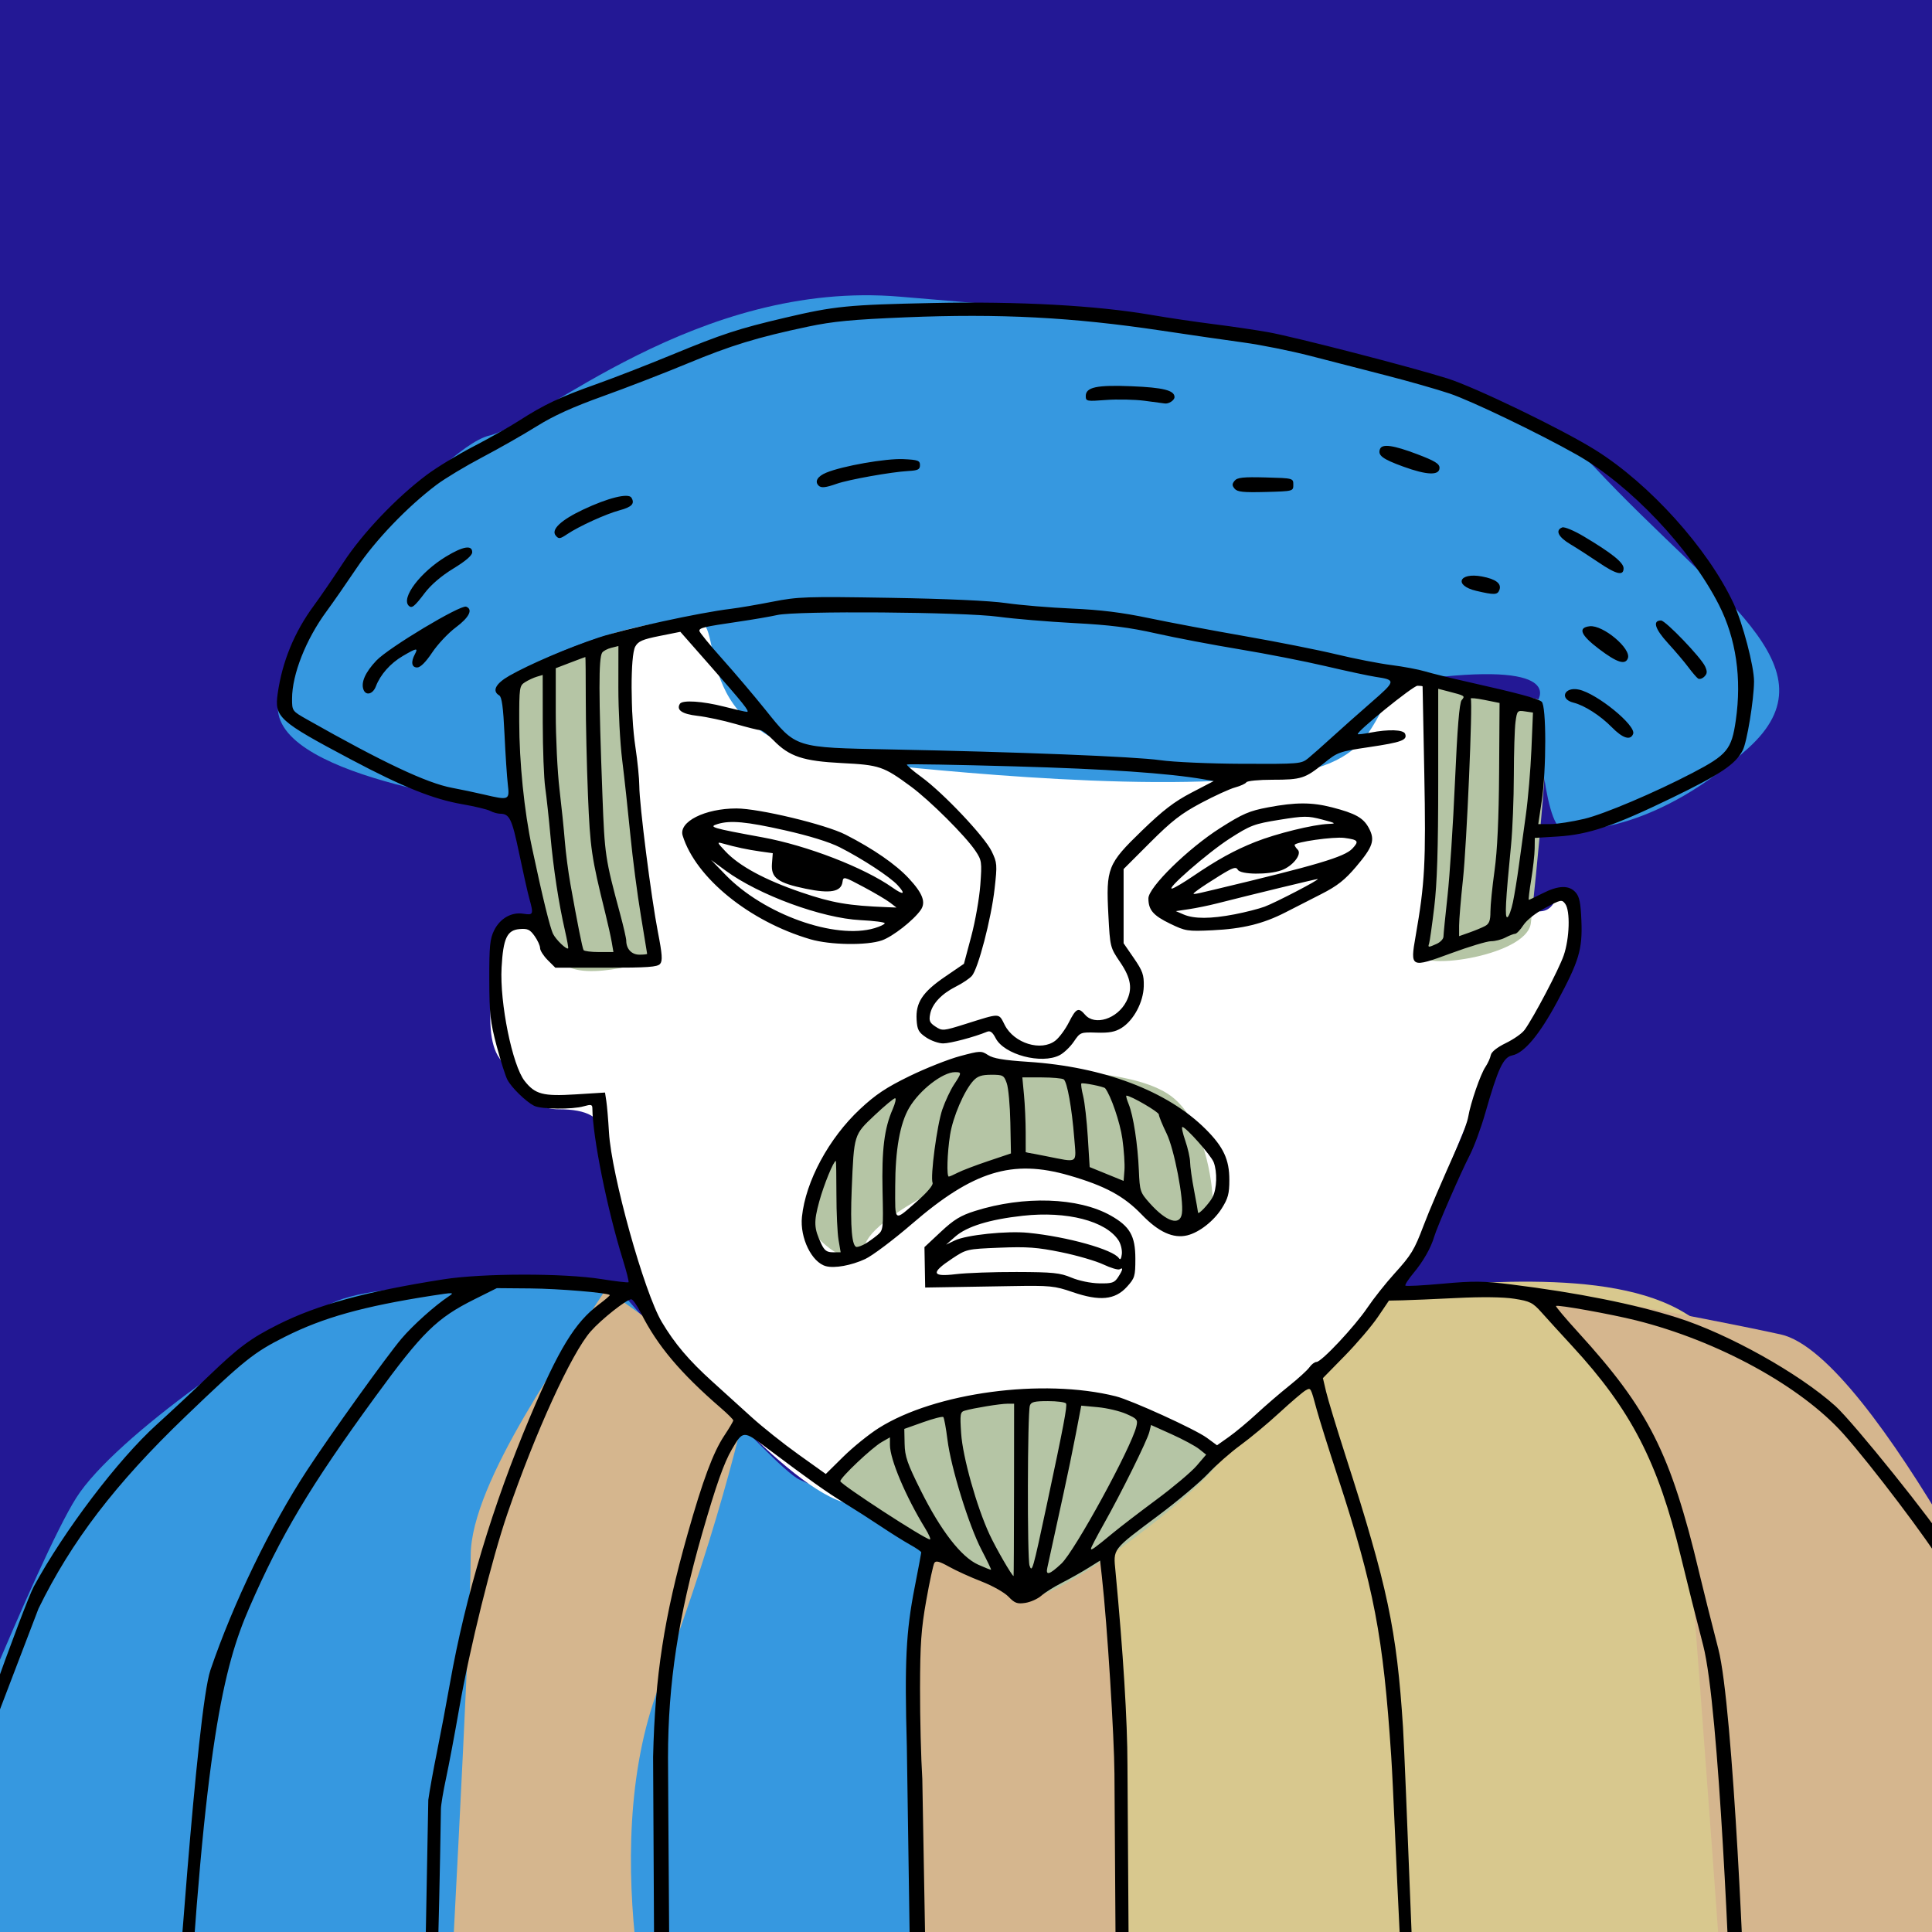 <?xml version="1.0" encoding="UTF-8" standalone="no"?>
<svg
   xmlns:dc="http://purl.org/dc/elements/1.1/"
   xmlns:cc="http://creativecommons.org/ns#"
   xmlns:rdf="http://www.w3.org/1999/02/22-rdf-syntax-ns#"
   xmlns:svg="http://www.w3.org/2000/svg"
   xmlns="http://www.w3.org/2000/svg"
   viewBox="0 0 740 740"
   height="740"
   width="740"
   id="svg2"
   version="1.1">
  <defs
     id="defs6" />
  <rect
     y="-36.059"
     x="-18.814"
     height="841.907"
     width="801.144"
     id="rect4557"
     style="fill:#231895;fill-opacity:1;stroke:none;stroke-width:37.795;stroke-linecap:square;stroke-miterlimit:4;stroke-dasharray:none;stroke-opacity:1" />
  <rect
     y="44.908"
     x="876.625"
     height="77.602"
     width="89.797"
     id="rect4500"
     style="fill:#bdb0d3;fill-opacity:1;stroke:none;stroke-width:37.795;stroke-linecap:square;stroke-miterlimit:4;stroke-dasharray:none;stroke-opacity:1" />
  <rect
     y="141.198"
     x="876.625"
     height="77.602"
     width="89.797"
     id="rect4500-9"
     style="fill:#afbcd0;fill-opacity:1;stroke:none;stroke-width:37.795;stroke-linecap:square;stroke-miterlimit:4;stroke-dasharray:none;stroke-opacity:1" />
  <rect
     y="237.488"
     x="876.625"
     height="77.602"
     width="89.797"
     id="rect4500-3"
     style="fill:#b5c5a5;fill-opacity:1;stroke:none;stroke-width:37.795;stroke-linecap:square;stroke-miterlimit:4;stroke-dasharray:none;stroke-opacity:1" />
  <rect
     y="333.777"
     x="876.625"
     height="77.602"
     width="89.797"
     id="rect4500-94"
     style="fill:#d8c88e;fill-opacity:1;stroke:none;stroke-width:37.795;stroke-linecap:square;stroke-miterlimit:4;stroke-dasharray:none;stroke-opacity:1" />
  <rect
     y="430.067"
     x="876.625"
     height="77.602"
     width="89.797"
     id="rect4500-8"
     style="fill:#d5b68e;fill-opacity:1;stroke:none;stroke-width:37.795;stroke-linecap:square;stroke-miterlimit:4;stroke-dasharray:none;stroke-opacity:1" />
  <rect
     y="526.357"
     x="876.625"
     height="77.602"
     width="89.797"
     id="rect4500-33"
     style="fill:#daa8a6;fill-opacity:1;stroke:none;stroke-width:37.795;stroke-linecap:square;stroke-miterlimit:4;stroke-dasharray:none;stroke-opacity:1" />
  <rect
     y="622.647"
     x="876.625"
     height="77.602"
     width="89.797"
     id="rect4500-33-4"
     style="fill:#3698e0;fill-opacity:1;stroke:none;stroke-width:37.795;stroke-linecap:square;stroke-miterlimit:4;stroke-dasharray:none;stroke-opacity:1" />
  <rect
     y="718.937"
     x="876.625"
     height="77.602"
     width="89.797"
     id="rect4500-33-4-9"
     style="fill:#231895;fill-opacity:1;stroke:none;stroke-width:37.795;stroke-linecap:square;stroke-miterlimit:4;stroke-dasharray:none;stroke-opacity:1" />
  <rect
     y="-36.059"
     x="-18.814"
     height="841.907"
     width="418.602"
     id="rect4557-3"
     style="fill:#000000;fill-opacity:0;stroke:none;stroke-width:27.32;stroke-linecap:square;stroke-miterlimit:4;stroke-dasharray:none;stroke-opacity:1" />
  <path
     id="path4526"
     d="m -15.678,683.559 c 1.568,-12.542 51.737,-130.127 75.254,-136.398 23.517,-6.271 23.517,-45.466 75.254,-48.602 51.737,-3.136 111.314,-7.839 111.314,-7.839 0,0 249.28,4.703 280.636,3.136 31.356,-1.568 89.364,-9.407 119.153,9.407 29.788,18.814 58.008,28.22 68.983,48.602 10.975,20.381 67.415,103.475 67.415,103.475 L 765.085,785.466 4.703,790.169 Z"
     style="opacity:1;fill:#d8c88e;fill-opacity:1;stroke:none;stroke-width:6;stroke-linecap:butt;stroke-linejoin:miter;stroke-miterlimit:4;stroke-dasharray:none;stroke-dashoffset:0;stroke-opacity:1;paint-order:fill markers stroke" />
  <rect
     style="fill:#231895;fill-opacity:1;stroke:none;stroke-width:27.32;stroke-linecap:square;stroke-miterlimit:4;stroke-dasharray:none;stroke-opacity:1"
     id="rect4557-3-2"
     width="418.602"
     height="841.907"
     x="-18.814"
     y="-36.059" />
  <path
     id="path4504"
     d="m 357.671,799.442 -3.136,-212.436 c 0,0 -37.63,-15.359 -48.211,-20.222 -10.581,-4.863 -70.158,-73.846 -70.158,-73.846 0,0 -83.093,-4.703 -107.394,5.487 -24.301,10.191 -84.661,51.737 -99.555,75.254 -14.894,23.517 -55.401,125.677 -55.401,125.677 l 1.313,97.734 z"
     style="opacity:1;fill:#3698e0;fill-opacity:1;stroke:none;stroke-width:1;stroke-linecap:butt;stroke-linejoin:miter;stroke-miterlimit:4;stroke-dasharray:none;stroke-dashoffset:0;stroke-opacity:1;paint-order:fill markers stroke" />
  <path
     id="path4528"
     d="m 232.034,493.856 c -14.11,21.949 -51.737,73.686 -51.737,101.907 0,28.22 -9.407,199.11 -9.407,199.11 l 83.093,4.703 c 0,0 -26.653,-87.797 -1.568,-153.644 C 277.5,580.085 286.907,533.051 286.907,533.051 Z"
     style="opacity:1;fill:#d5b68e;fill-opacity:1;stroke:none;stroke-width:6;stroke-linecap:butt;stroke-linejoin:miter;stroke-miterlimit:4;stroke-dasharray:none;stroke-dashoffset:0;stroke-opacity:1;paint-order:fill markers stroke" />
  <path
     id="path4514"
     d="m 232.034,323.75 c 0,0 -22.733,31.356 -28.22,30.572 -5.487,-0.784 -12.542,3.92 -12.542,7.055 0,3.136 -7.839,32.924 0,43.898 7.839,10.975 11.758,19.597 22.733,19.597 10.975,0 16.462,3.136 16.462,9.407 0,6.271 12.542,58.792 20.381,72.119 7.839,13.326 54.873,68.199 76.038,69.767 21.165,1.568 112.635,-11.357 135.099,-19.005 22.464,-7.648 61.15,-47.649 70.027,-59.004 8.878,-11.355 34.374,-84.123 41.429,-91.962 7.055,-7.839 22.321,-22.868 26.241,-35.41 3.92,-12.542 9.472,-21.197 -0.658,-29.099 -4.327,-3.375 -0.539,14.739 -19.538,3.89 -18.999,-10.85 -28.618,-81.757 -28.618,-81.757 l -95.424,-27.08 -222.627,0.784 z"
     style="opacity:1;fill:#ffffff;fill-opacity:1;stroke:none;stroke-width:6;stroke-linecap:butt;stroke-linejoin:miter;stroke-miterlimit:4;stroke-dasharray:none;stroke-dashoffset:0;stroke-opacity:1;paint-order:fill markers stroke" />
  <path
     id="path4516"
     d="m 311.208,471.907 c 0.784,-12.542 2.352,-29.788 16.462,-40.763 14.11,-10.975 22.733,-24.301 47.818,-22.733 25.085,1.568 61.144,0.784 74.47,12.542 13.326,11.758 14.514,37.505 14.514,37.505 l -8.242,13.449 c 0,0 -57.702,-31.086 -63.357,-30.599 -5.655,0.486 -56.069,21.497 -61.42,35.063 -5.35,13.566 -20.244,-4.464 -20.244,-4.464 z"
     style="opacity:1;fill:#b5c5a5;fill-opacity:1;stroke:none;stroke-width:6;stroke-linecap:butt;stroke-linejoin:miter;stroke-miterlimit:4;stroke-dasharray:none;stroke-dashoffset:0;stroke-opacity:1;paint-order:fill markers stroke" />
  <path
     id="path4530"
     d="m 355.89,589.492 c 0,0 -10.975,81.525 -6.271,100.339 4.703,18.814 1.568,106.61 1.568,106.61 l 81.525,6.271 -7.839,-211.653 z"
     style="opacity:1;fill:#d5b68e;fill-opacity:1;stroke:none;stroke-width:6;stroke-linecap:butt;stroke-linejoin:miter;stroke-miterlimit:4;stroke-dasharray:none;stroke-dashoffset:0;stroke-opacity:1;paint-order:fill markers stroke" />
  <path
     id="path4518"
     d="m 319.277,565.396 c 6.652,7.206 59.864,43.79 73.168,46.561 13.303,2.772 77.602,-48.778 74.83,-53.767 -2.772,-4.989 -32.704,-19.4 -45.453,-21.618 -12.749,-2.217 -39.355,-6.652 -63.744,2.772 -24.389,9.423 -38.801,26.052 -38.801,26.052 z"
     style="opacity:1;fill:#b5c5a5;fill-opacity:1;stroke:none;stroke-width:6;stroke-linecap:butt;stroke-linejoin:miter;stroke-miterlimit:4;stroke-dasharray:none;stroke-dashoffset:0;stroke-opacity:1;paint-order:fill markers stroke" />
  <path
     id="path4520"
     d="m 191.271,263.39 c 1.568,4.703 17.246,92.5 22.733,103.475 5.487,10.975 36.059,0.784 36.059,0.784 0,0 -11.758,-105.042 -7.055,-120.72 4.703,-15.678 -51.737,16.462 -51.737,16.462 z"
     style="opacity:1;fill:#b5c5a5;fill-opacity:1;stroke:none;stroke-width:6;stroke-linecap:butt;stroke-linejoin:miter;stroke-miterlimit:4;stroke-dasharray:none;stroke-dashoffset:0;stroke-opacity:1;paint-order:fill markers stroke" />
  <path
     id="path4522"
     d="m 547.161,261.038 c -0.784,5.487 3.136,95.636 -2.352,103.475 -5.487,7.839 39.979,2.352 41.547,-10.975 1.568,-13.326 8.623,-82.309 5.487,-84.661 -3.136,-2.352 -44.682,-7.839 -44.682,-7.839 z"
     style="opacity:1;fill:#b5c5a5;fill-opacity:1;stroke:none;stroke-width:6;stroke-linecap:butt;stroke-linejoin:miter;stroke-miterlimit:4;stroke-dasharray:none;stroke-dashoffset:0;stroke-opacity:1;paint-order:fill markers stroke" />
  <path
     id="path4524"
     d="m 196.222,308.755 c 0,0 -89.797,-9.977 -89.797,-37.692 0,-27.715 62.082,-99.774 80.928,-104.208 18.846,-4.434 79.819,-59.864 157.421,-53.213 77.602,6.652 219.503,15.52 266.064,65.407 46.561,49.887 93.122,76.493 58.756,107.534 -34.367,31.041 -63.19,32.149 -70.95,31.041 -7.76,-1.109 -9.977,-48.778 -9.977,-48.778 0,0 12.209,-15.414 -41.048,-9.118 -26.529,3.136 -11.809,28.713 -50.261,36.08 -48.063,9.209 -141.515,-1.166 -166.008,-3.539 -71.063,-6.884 -52.449,-53.444 -64.178,-54.464 -25.498,-2.217 -75.385,19.955 -72.059,24.389 3.326,4.434 1.109,46.561 1.109,46.561 z"
     style="opacity:1;fill:#3698e0;fill-opacity:1;stroke:none;stroke-width:6;stroke-linecap:butt;stroke-linejoin:miter;stroke-miterlimit:4;stroke-dasharray:none;stroke-dashoffset:0;stroke-opacity:1;paint-order:fill markers stroke" />
  <path
     id="path4532"
     d="m 591.059,493.856 c 0,0 53.305,67.415 56.441,105.042 3.136,37.627 14.11,189.703 14.11,189.703 l 114.449,10.975 7.839,-142.669 c 0,0 -65.847,-137.966 -101.907,-145.805 -36.059,-7.839 -90.932,-17.246 -90.932,-17.246 z"
     style="opacity:1;fill:#d5b68e;fill-opacity:1;stroke:none;stroke-width:6;stroke-linecap:butt;stroke-linejoin:miter;stroke-miterlimit:4;stroke-dasharray:none;stroke-dashoffset:0;stroke-opacity:1;paint-order:fill markers stroke" />
  <path
     id="path4512"
     d="m 66.272,788.212 c 0.799,-8.602 9.055,-133.087 14.334,-148.555 8.803,-25.794 22.92,-54.982 36.999,-76.5 8.948,-13.676 30.566,-43.805 36.171,-50.413 4.378,-5.161 12.802,-12.706 18.117,-16.226 2.311,-1.531 1.879,-1.546 -6.525,-0.236 -26.324,4.104 -41.54,8.362 -56.204,15.726 -11.965,6.009 -15.575,8.901 -38.162,30.57 -26.75,25.662 -43.709,47.838 -56.269,73.579 l -30.94,80.983 0.01,-6.5 c 0.01,-5.693 25.598,-76.414 29.157,-82.983 11.558,-21.336 32.294,-48.664 47.027,-61.978 5.16,-4.663 14.107,-13.017 19.882,-18.566 11.595,-11.141 16.081,-14.474 26.576,-19.749 15.161,-7.62 33.605,-12.667 63.424,-17.354 14.954,-2.35 46.045,-2.396 60.487,-0.089 5.493,0.877 10.164,1.419 10.38,1.203 0.216,-0.216 -0.766,-4.122 -2.181,-8.68 -6.018,-19.381 -11.554,-46.883 -11.668,-57.967 -0.015,-1.418 -0.523,-1.535 -3.261,-0.75 -4.485,1.286 -16.425,1.167 -19.072,-0.19 -3.163,-1.622 -8.637,-6.965 -10.211,-9.966 -0.746,-1.423 -2.603,-7.273 -4.128,-13 -2.431,-9.13 -2.777,-12.262 -2.809,-25.414 -0.031,-12.734 0.248,-15.573 1.848,-18.794 2.306,-4.641 6.686,-7.119 11.27,-6.375 3.763,0.611 3.909,0.226 2.217,-5.831 -0.614,-2.2 -2.374,-10.025 -3.911,-17.389 -2.748,-13.168 -3.662,-15.065 -7.277,-15.095 -0.999,-0.008 -2.705,-0.491 -3.792,-1.073 -1.087,-0.582 -5.894,-1.737 -10.684,-2.568 -11.181,-1.939 -22.764,-6.598 -42.709,-17.177 -27.634,-14.659 -29.293,-16.151 -28.007,-25.198 1.743,-12.259 6.374,-23.538 13.805,-33.624 2.482,-3.368 7.563,-10.793 11.293,-16.5 7.378,-11.291 20.338,-24.918 32.015,-33.665 3.792,-2.84 11.844,-7.734 17.894,-10.875 6.05,-3.141 13.925,-7.593 17.5,-9.894 9.473,-6.097 15.777,-9.08 29.376,-13.903 6.668,-2.365 19.774,-7.458 29.124,-11.318 19.294,-7.965 25.407,-9.966 43.305,-14.174 18.987,-4.464 24.024,-4.966 56.695,-5.645 33.008,-0.686 62.621,0.936 83.764,4.59 6.18,1.068 16.861,2.647 23.736,3.51 6.875,0.863 16.325,2.258 21,3.1 10.177,1.834 54.443,13.263 68.5,17.687 10.663,3.356 43.942,19.445 56.689,27.408 20.81,13 43.097,37.731 52.922,58.727 3.51,7.501 7.901,24.242 7.857,29.955 -0.054,7.051 -2.709,23.219 -4.325,26.345 -2.765,5.347 -8.459,9.168 -27.195,18.249 -22.277,10.797 -31.892,14.047 -43.699,14.77 l -8.75,0.536 -0.053,4.111 c -0.029,2.261 -0.625,7.599 -1.323,11.861 -0.699,4.263 -1.11,7.75 -0.914,7.75 0.196,0 2.576,-1.125 5.29,-2.5 6.052,-3.067 10.062,-3.193 12.595,-0.396 1.5,1.656 1.979,3.985 2.253,10.948 0.429,10.929 -0.881,15.317 -9.222,30.874 -6.795,12.675 -12.694,19.738 -17.245,20.648 -3.464,0.693 -5.438,4.913 -10.378,22.184 -1.613,5.642 -4.27,12.842 -5.903,16 -3.418,6.609 -12.546,27.537 -13.627,31.242 -1.259,4.313 -4.196,9.48 -7.934,13.953 -1.982,2.373 -3.376,4.543 -3.097,4.822 0.279,0.279 6.706,-0.059 14.283,-0.752 11.8,-1.079 15.568,-1.037 26.275,0.295 25.394,3.158 47.048,7.488 63.544,12.707 19.569,6.191 46.669,21.337 60.6,33.869 6.826,6.14 38.346,45.377 42.726,53.186 2.44,4.351 33.504,61.844 33.498,66.069 l -0.01,5.419 -35.535,-64.322 c -4.489,-8.052 -27.18,-38.029 -37.656,-49.747 -16.296,-18.229 -48.016,-35.585 -79.368,-43.428 -9.585,-2.398 -30.084,-6.081 -30.678,-5.513 -0.207,0.198 3.64,4.766 8.548,10.15 26.969,29.586 35.371,46.263 46.244,91.79 1.576,6.6 4.907,19.875 7.401,29.5 5.685,21.937 10.454,134.516 10.454,150.598 0,12.575 -0.01,12.622 -2.346,12.622 -2.336,0 -2.348,-0.065 -2.952,-15.75 -0.692,-17.972 -4.771,-125.107 -10.992,-148.97 -2.438,-9.35 -6.282,-24.65 -8.542,-34 -8.733,-36.118 -19.061,-56.13 -41.575,-80.548 -4.325,-4.691 -9.581,-10.459 -11.681,-12.817 -3.453,-3.88 -4.453,-4.388 -10.5,-5.341 -4.248,-0.669 -12.331,-0.772 -22.183,-0.283 -8.525,0.424 -17.83,0.819 -20.677,0.879 l -5.178,0.109 -4.26,6.283 c -2.343,3.455 -8.036,10.135 -12.65,14.844 l -8.389,8.561 1.21,5.156 c 0.665,2.836 4.033,13.931 7.483,24.656 16.07,49.953 19.576,66.535 21.989,104 0.832,12.925 5.023,126.985 5.479,129.873 0.83,5.25 0.83,5.25 -1.89,5.25 -3.317,0 -6.637,-101.978 -8.114,-124.123 -3.084,-46.249 -6.567,-64.46 -20.466,-107 -3.504,-10.725 -7.104,-22.2 -8,-25.5 -2.437,-8.975 -2.285,-8.705 -4.284,-7.635 -0.978,0.523 -5.474,4.355 -9.992,8.515 -4.518,4.16 -11.273,9.788 -15.01,12.507 -3.738,2.719 -9.303,7.614 -12.368,10.878 -3.065,3.264 -11.604,10.452 -18.977,15.973 -18.017,13.492 -17.348,12.62 -16.506,21.5 2.944,31.049 4.566,57.24 4.582,74.011 l 0.803,123.225 h -2.5 -2.5 l -0.784,-119.725 c -0.092,-14.095 -2.71,-56.657 -4.809,-75.46 l -0.693,-6.21 -4.635,2.89 c -2.549,1.59 -7.049,4.12 -10,5.623 -2.951,1.503 -6.49,3.726 -7.865,4.94 -1.375,1.214 -4.138,2.455 -6.14,2.757 -3.096,0.467 -4.058,0.113 -6.436,-2.369 -1.555,-1.623 -6.152,-4.216 -10.36,-5.842 -4.16,-1.608 -9.748,-4.148 -12.416,-5.644 -3.659,-2.051 -5.043,-2.413 -5.625,-1.47 -0.425,0.687 -1.825,7.164 -3.111,14.393 -1.936,10.878 -2.345,16.677 -2.375,33.643 -0.02,11.275 0.372,26.913 0.87,34.75 l 2.081,116.941 h -3.042 -3.042 l -1.923,-129.441 c -0.902,-32.292 -0.333,-43.903 2.984,-60.839 1.391,-7.101 2.53,-13.166 2.533,-13.477 0,-0.311 -1.909,-1.627 -4.246,-2.923 -2.337,-1.296 -7.4,-4.466 -11.25,-7.044 -3.85,-2.578 -10.15,-6.612 -14,-8.964 -6.743,-4.121 -13.057,-8.607 -29.844,-21.205 -8.784,-6.592 -8.939,-6.583 -13.224,0.728 -2.998,5.116 -6.004,13.628 -11.29,31.974 -9.187,31.886 -13.141,57.766 -13.141,86.011 0,10.629 0.903,118.808 0.569,119.678 -0.334,0.87 -1.741,1.582 -3.127,1.582 h -2.52 l -0.632,-121.521 c 0.743,-31.112 4.207,-53.511 13.186,-85.267 5.854,-20.706 9.814,-31.337 14.043,-37.707 1.915,-2.885 3.482,-5.532 3.482,-5.884 0,-0.352 -2.138,-2.487 -4.75,-4.745 -15.542,-13.434 -24.318,-23.859 -30.637,-36.396 -1.455,-2.888 -3.108,-5.25 -3.672,-5.25 -1.784,0 -11.456,7.643 -15.527,12.269 -7.375,8.382 -21.194,38.603 -31.906,69.775 -5.989,17.429 -14.472,51.665 -18.448,74.456 -1.727,9.9 -4.014,22.05 -5.083,27 -1.068,4.95 -1.95,10.238 -1.96,11.75 -0.015,2.349 -1.606,105.049 -4.028,105.049 h -2.834 l 2.028,-108.531 c 0.469,-3.428 1.951,-11.64 3.294,-18.25 1.343,-6.61 3.599,-18.542 5.014,-26.517 5.919,-33.364 16.413,-68.248 30.684,-102 11.005,-26.026 17.204,-36.167 26.262,-42.953 2.497,-1.871 4.421,-3.522 4.274,-3.669 -0.885,-0.885 -19.602,-2.443 -30.465,-2.534 l -12.821,-0.108 -8.463,4.22 c -14.598,7.28 -20.01,12.598 -38.203,37.544 -24.82,34.032 -36.047,52.842 -48.153,80.675 -9.753,22.424 -17.186,52.112 -24.066,173.13 -0.334,5.874 -0.862,6.25 -3.243,6.25 h -2.545 z m 322.126,-217.556 0.029,-32.999 h -2.596 c -2.678,0 -13.016,1.686 -16.347,2.666 -1.706,0.502 -1.833,1.325 -1.344,8.694 0.601,9.057 5.915,27.996 10.841,38.64 2.439,5.271 8.637,16.002 9.241,15.999 0.08,-3.1e-4 0.159,-14.85 0.175,-33 z m 18.135,28.251 c 5.144,-4.826 26.726,-44.312 28.719,-52.543 0.623,-2.572 0.32,-2.95 -3.828,-4.785 -2.477,-1.096 -7.377,-2.26 -10.889,-2.588 l -6.386,-0.596 -2.087,10.881 c -1.147,5.985 -3.228,16.056 -4.624,22.381 -1.395,6.325 -3.262,14.875 -4.148,19 -0.886,4.125 -1.843,8.512 -2.126,9.75 -0.736,3.219 0.793,2.791 5.367,-1.5 z m -30.597,-5.305 c -4.859,-9.332 -11.686,-31.402 -13.031,-42.126 -0.561,-4.475 -1.279,-8.395 -1.595,-8.711 -0.317,-0.316 -3.808,0.575 -7.758,1.982 l -7.183,2.557 0.119,5.716 c 0.101,4.866 1.025,7.533 6.211,17.927 7.666,15.363 15.442,25.406 21.946,28.345 2.599,1.174 4.824,2.049 4.946,1.945 0.122,-0.104 -1.522,-3.54 -3.655,-7.635 z m 25.056,-17.445 c 6.365,-29.827 7.861,-37.715 7.32,-38.592 -0.309,-0.5 -3.429,-0.908 -6.935,-0.908 -5.196,0 -6.474,0.323 -6.919,1.75 -0.921,2.954 -1.035,58.587 -0.125,61.25 0.971,2.841 1.246,1.87 6.66,-23.5 z m 25.376,10.947 c 2.75,-2.271 10.252,-8.025 16.672,-12.787 6.42,-4.762 13.308,-10.571 15.308,-12.907 l 3.636,-4.248 -2.681,-2.138 c -1.474,-1.176 -6.225,-3.732 -10.557,-5.68 l -7.876,-3.542 -0.647,2.678 c -0.781,3.229 -10.75,23.363 -17.486,35.315 -2.677,4.75 -4.868,8.968 -4.868,9.372 0,0.818 1.219,-0.051 8.5,-6.063 z m -71.992,-1.697 c -7.472,-12.191 -13.508,-26.474 -13.508,-31.963 v -2.9 l -3.162,1.807 c -3.729,2.131 -15.838,13.578 -15.838,14.973 0,1.193 32.412,22.277 34.307,22.317 0.444,0.009 -0.365,-1.896 -1.798,-4.233 z m -17.814,-38.417 c 21.592,-13.635 62.876,-19.171 90.805,-12.178 6.017,1.507 30.453,12.646 34.892,15.906 l 3.892,2.858 4.538,-3.21 c 2.496,-1.765 7.269,-5.737 10.608,-8.826 3.338,-3.089 8.947,-7.92 12.465,-10.735 3.518,-2.816 7.031,-6.026 7.807,-7.134 0.776,-1.108 1.985,-2.015 2.686,-2.015 1.904,0 14.645,-13.593 19.529,-20.835 2.35,-3.484 6.958,-9.297 10.239,-12.919 6.545,-7.223 7.689,-9.101 11.22,-18.437 2.212,-5.848 6.484,-15.813 13.638,-31.809 1.599,-3.575 3.176,-8.075 3.505,-10 0.903,-5.28 4.669,-16.175 6.567,-19 0.924,-1.375 1.845,-3.4 2.047,-4.5 0.231,-1.259 2.381,-2.981 5.806,-4.65 2.992,-1.458 6.202,-3.708 7.133,-5 3.572,-4.956 13.159,-23.211 15,-28.561 2.248,-6.534 2.56,-17.042 0.586,-19.741 -1.278,-1.748 -1.637,-1.677 -7.626,1.515 -3.714,1.98 -7.154,4.692 -8.409,6.631 -1.168,1.805 -2.574,3.289 -3.124,3.3 -0.55,0.01 -2.231,0.661 -3.736,1.446 -1.505,0.785 -3.98,1.418 -5.5,1.407 -1.52,-0.011 -8.37,2.046 -15.222,4.573 -15.62,5.759 -15.824,5.662 -13.694,-6.516 3.545,-20.271 3.972,-28.24 3.328,-62.098 -0.348,-18.318 -0.643,-33.418 -0.654,-33.555 -0.011,-0.138 -0.891,-0.25 -1.956,-0.25 -1.696,0 -23.624,17.78 -22.86,18.535 0.162,0.16 2.32,-0.1 4.795,-0.578 7.048,-1.362 12.707,-1.163 13.334,0.47 0.918,2.393 -1.349,3.228 -13.765,5.073 -11.574,1.719 -12.094,1.905 -17.38,6.211 -7.146,5.82 -8.616,6.29 -19.695,6.29 -5.157,0 -9.646,0.438 -9.977,0.973 -0.331,0.535 -2.27,1.423 -4.309,1.973 -2.039,0.55 -7.907,3.234 -13.04,5.963 -7.593,4.038 -11.228,6.859 -19.5,15.131 l -10.167,10.167 v 14.21 14.21 l 3.92,5.692 c 3.371,4.895 3.904,6.402 3.805,10.754 -0.14,6.121 -3.874,13.114 -8.555,16.019 -2.404,1.492 -4.694,1.92 -9.464,1.769 -6.208,-0.196 -6.327,-0.149 -8.779,3.458 -1.367,2.012 -3.8,4.337 -5.407,5.168 -6.964,3.601 -21.258,-0.179 -24.518,-6.484 -1.207,-2.334 -2.08,-2.983 -3.32,-2.469 -4.798,1.992 -14.056,4.449 -16.785,4.456 -1.706,0.004 -4.631,-1.02 -6.5,-2.276 -2.906,-1.953 -3.438,-2.929 -3.677,-6.75 -0.41,-6.569 2.24,-10.605 10.813,-16.467 l 7.313,-5 2.8,-10.5 c 1.54,-5.775 3.103,-14.653 3.473,-19.73 0.639,-8.761 0.545,-9.421 -1.843,-13 -3.806,-5.704 -17.456,-19.31 -24.776,-24.697 -10.475,-7.709 -12.005,-8.229 -26.342,-8.95 -14.908,-0.75 -20.174,-2.495 -26.218,-8.684 -2.115,-2.166 -4.423,-3.938 -5.128,-3.938 -0.705,0 -5.001,-1.073 -9.547,-2.384 -4.546,-1.311 -11.045,-2.701 -14.443,-3.09 -5.944,-0.68 -8.235,-2.242 -6.767,-4.617 0.94,-1.521 8.684,-1.022 16.944,1.09 4.301,1.1 8.231,2 8.732,2 1.212,0 -1.26,-3.096 -14.439,-18.08 l -11.064,-12.58 -7.951,1.589 c -6.565,1.312 -8.191,2.023 -9.329,4.08 -1.901,3.434 -1.868,25.634 0.057,38.403 0.822,5.452 1.497,12.202 1.5,15 0.01,7.018 4.558,42.766 7.109,55.856 1.675,8.596 1.851,11.068 0.869,12.25 -1.008,1.215 -4.721,1.481 -20.684,1.481 h -19.454 l -2.923,-2.923 c -1.608,-1.608 -2.923,-3.676 -2.923,-4.596 0,-0.92 -0.948,-3.004 -2.107,-4.631 -1.774,-2.491 -2.68,-2.91 -5.743,-2.654 -4.812,0.402 -6.276,3.527 -6.896,14.722 -0.749,13.526 4.119,37.473 8.838,43.471 4.019,5.11 7.043,5.904 19.508,5.125 l 11.274,-0.704 0.51,3.345 c 0.281,1.84 0.731,7.17 1,11.845 0.938,16.29 13.465,61.298 20.23,72.683 4.933,8.302 10.388,14.732 19.386,22.853 4.125,3.723 10.875,9.84 15,13.594 4.125,3.754 12.21,10.19 17.966,14.303 l 10.466,7.477 6.729,-6.64 c 3.701,-3.652 9.791,-8.574 13.534,-10.937 z m 74.305,-52.077 c -7.014,-2.408 -8.536,-2.557 -23.5,-2.304 -8.8,0.148 -19.825,0.333 -24.5,0.409 l -8.5,0.139 -0.14,-7.738 -0.14,-7.738 6.241,-5.838 c 5.022,-4.698 7.589,-6.264 13.14,-8.017 18.685,-5.9 39.541,-5.209 51.882,1.719 7.429,4.171 9.517,7.811 9.517,16.594 0,6.706 -0.217,7.424 -3.25,10.762 -4.538,4.994 -10.404,5.563 -20.75,2.012 z m 17.385,-5.721 c 1.847,-2.82 2.069,-3.934 0.603,-3.027 -0.557,0.344 -3.369,-0.486 -6.25,-1.844 -2.881,-1.359 -10.158,-3.475 -16.172,-4.703 -9.13,-1.864 -13.022,-2.148 -23.58,-1.72 -12.599,0.511 -12.665,0.527 -18.315,4.278 -8.102,5.379 -7.67,6.983 1.58,5.861 3.987,-0.484 14.45,-0.857 23.25,-0.831 13.929,0.042 16.647,0.32 21,2.148 2.886,1.212 7.383,2.142 10.635,2.202 4.944,0.09 5.833,-0.2 7.25,-2.363 z m 0.163,-14.102 c -4.879,-7.446 -19.764,-11.28 -36.602,-9.428 -12.829,1.412 -21.487,4.082 -25.946,8.001 l -3.5,3.077 3.335,-1.611 c 4.396,-2.124 19.995,-3.747 28.165,-2.93 14.974,1.497 32.568,6.432 34.709,9.736 0.51,0.788 0.906,0.222 1.114,-1.593 0.177,-1.548 -0.396,-3.911 -1.274,-5.252 z m -112.048,9.89 c -5.444,-1.443 -10.034,-10.855 -9.206,-18.88 1.41,-13.658 10.289,-30.121 22.291,-41.329 5.901,-5.511 9.999,-8.241 18.86,-12.566 6.226,-3.039 14.951,-6.497 19.388,-7.685 7.754,-2.075 8.172,-2.091 10.751,-0.401 1.975,1.294 6.011,1.976 15.3,2.583 28.95,1.894 53.447,11.189 68.099,25.841 6.776,6.776 9.018,11.594 9.018,19.378 0,5.305 -0.482,7.105 -2.946,10.99 -3.051,4.812 -8.628,9.156 -13.169,10.259 -5.364,1.303 -11.01,-1.267 -17.425,-7.934 -6.886,-7.156 -14.048,-11.02 -27.822,-15.012 -21.768,-6.308 -36.721,-1.709 -60.137,18.495 -7.15,6.169 -15.25,12.258 -18,13.53 -5.292,2.449 -11.677,3.611 -15,2.731 z m 4.811,-10.073 c -0.446,-2.612 -0.811,-10.488 -0.811,-17.5 0,-7.013 -0.103,-12.75 -0.23,-12.75 -0.857,0.001 -4.587,9.132 -6.339,15.518 -2.164,7.888 -2.052,10.287 0.76,16.232 1.222,2.584 2.141,3.25 4.484,3.25 h 2.947 z m 10.272,1.465 c 1.146,-0.668 3.171,-2.115 4.5,-3.215 2.389,-1.977 2.413,-2.171 2.087,-17 -0.346,-15.77 0.664,-23.961 3.856,-31.25 1.024,-2.337 1.445,-4.25 0.936,-4.25 -0.509,0 -4.037,2.936 -7.841,6.524 -7.979,7.527 -7.876,7.193 -8.762,28.314 -0.606,14.449 0.076,22.182 1.952,22.126 0.654,-0.019 2.126,-0.582 3.272,-1.25 z m 121.254,-11.602 c 0.762,-5.388 -2.927,-24.596 -5.886,-30.652 -1.623,-3.322 -2.951,-6.578 -2.951,-7.236 0,-0.975 -10.745,-7.225 -12.421,-7.225 -0.263,0 0.124,1.462 0.858,3.25 1.787,4.347 3.483,15.397 3.909,25.46 0.334,7.899 0.492,8.372 4.178,12.5 6.406,7.175 11.616,8.826 12.312,3.903 z m -101.162,-4.913 c 3.643,-3.199 5.963,-5.977 5.657,-6.774 -0.931,-2.428 1.693,-22.189 3.735,-28.125 1.097,-3.189 3.106,-7.477 4.463,-9.528 2.991,-4.52 3.013,-4.773 0.419,-4.773 -4.75,0 -13.577,6.85 -17.572,13.636 -3.546,6.023 -5.341,16.126 -5.361,30.173 -0.02,13.966 -0.655,13.57 8.658,5.391 z m 112.927,-1.398 c 1.631,-3.155 1.824,-9.549 0.401,-13.293 -0.995,-2.617 -10.666,-13.509 -11.995,-13.509 -0.386,0 0.115,2.362 1.112,5.25 0.998,2.888 1.829,6.6 1.847,8.25 0.018,1.65 0.708,6.527 1.533,10.838 0.825,4.311 1.5,8.093 1.5,8.405 0,1.172 4.261,-3.346 5.602,-5.941 z m -34.581,-22.302 c -0.879,-6.241 -4.407,-16.584 -6.597,-19.339 -0.482,-0.606 -8.677,-2.243 -9.102,-1.818 -0.227,0.227 0.077,2.38 0.675,4.785 0.599,2.404 1.406,9.516 1.795,15.802 l 0.707,11.431 6.5,2.648 6.5,2.648 0.324,-4.079 c 0.178,-2.243 -0.183,-7.679 -0.802,-12.079 z m -63.025,13.001 c 1.594,-0.824 6.825,-2.818 11.624,-4.431 l 8.727,-2.932 -0.229,-11.819 c -0.126,-6.5 -0.744,-13.282 -1.375,-15.069 -1.076,-3.051 -1.438,-3.25 -5.907,-3.25 -3.648,0 -5.25,0.526 -6.858,2.25 -3.506,3.759 -7.866,13.874 -8.945,20.75 -1.102,7.023 -1.375,16 -0.485,16 0.302,0 1.854,-0.674 3.447,-1.499 z m 44.593,-13.251 c -0.897,-11.468 -2.708,-21.566 -4.032,-22.485 -0.582,-0.404 -4.386,-0.742 -8.453,-0.75 l -7.395,-0.015 0.637,6.75 c 0.351,3.712 0.641,10.159 0.645,14.326 l 0.01,7.576 7.75,1.523 c 12.675,2.49 11.629,3.158 10.84,-6.924 z m -101.09,-76.152 c -23.328,-6.842 -43.884,-23.531 -48.887,-39.691 -1.639,-5.295 8.483,-10.407 20.604,-10.407 8.621,0 34.159,6.133 41.783,10.034 10.683,5.466 19.215,11.362 24.209,16.731 5.36,5.762 6.644,9.178 4.566,12.146 -2.763,3.944 -10.682,10.145 -14.823,11.606 -5.737,2.024 -19.855,1.809 -27.451,-0.419 z m 24.634,-4.256 c 2.126,-0.637 3.866,-1.483 3.866,-1.881 0,-0.397 -4.162,-0.931 -9.25,-1.185 -14.834,-0.742 -38.979,-9.611 -51.75,-19.008 l -5.5,-4.047 5.5,5.684 c 14.66,15.152 42.06,24.953 57.134,20.437 z m 5.876,-9.799 c -1.369,-1.052 -5.949,-3.756 -10.176,-6.009 -7.551,-4.023 -7.692,-4.056 -8.01,-1.835 -0.535,3.735 -4.708,4.488 -14.111,2.543 -10.674,-2.207 -13.315,-4.163 -12.903,-9.555 l 0.31,-4.047 -4.81,-0.672 c -4.74,-0.662 -9.409,-1.654 -14.31,-3.039 -2.354,-0.665 -2.296,-0.489 1,3.017 5.281,5.618 15.11,10.931 29,15.675 11.86,4.051 18.028,5.116 33,5.698 l 3.5,0.136 z m 2.91,-6.679 c -2.932,-3.184 -13.516,-10.114 -22.113,-14.479 -4.012,-2.037 -11.712,-4.419 -21.156,-6.543 -14.668,-3.3 -20.775,-3.867 -25.651,-2.379 -3.673,1.121 -2.28,1.534 17.179,5.1 17.093,3.132 38.88,11.556 49.821,19.263 4.284,3.018 5.175,2.573 1.921,-0.961 z m 104.407,14.781 c -6.498,-3.143 -8.328,-5.276 -8.328,-9.707 0,-4.236 15.185,-19.111 27.5,-26.939 8.651,-5.499 11.128,-6.568 18.36,-7.927 10.574,-1.987 16.747,-1.984 24.495,0.012 8.916,2.297 11.967,4.005 14.045,7.863 2.501,4.644 1.67,7.178 -4.894,14.915 -4.272,5.036 -7.189,7.329 -13.243,10.411 -4.27,2.174 -10.483,5.346 -13.806,7.049 -8.525,4.369 -16.407,6.297 -27.958,6.84 -9.53,0.448 -10.29,0.329 -16.172,-2.516 z m 24.672,-3.59 c 4.125,-0.795 9.3,-2.115 11.5,-2.933 4.251,-1.581 21.457,-10.543 20.337,-10.592 -0.593,-0.026 -24.535,5.774 -38.837,9.408 -3.025,0.769 -7.75,1.733 -10.5,2.143 l -5,0.745 3,1.292 c 3.987,1.717 10.368,1.696 19.5,-0.063 z m -8,-9.415 c 39.609,-9.454 50.117,-12.571 53.109,-15.756 2.683,-2.856 2.29,-3.387 -3.032,-4.101 -4.093,-0.549 -19.076,1.584 -19.076,2.716 0,0.331 0.539,1.14 1.197,1.798 1.731,1.731 -1.976,6.384 -6.291,7.896 -5.118,1.793 -15.607,1.663 -16.654,-0.207 -0.711,-1.27 -1.827,-0.909 -6.956,2.25 -3.36,2.07 -7.164,4.563 -8.453,5.541 -2.614,1.983 -2.74,1.986 6.157,-0.138 z m -8.107,-5.067 c 9.579,-6.505 16.045,-10.068 24.045,-13.251 8.047,-3.202 22.271,-6.699 28.061,-6.899 3.1,-0.107 2.817,-0.3 -2.475,-1.684 -5.467,-1.43 -6.861,-1.421 -16.389,0.112 -9.661,1.554 -11.035,2.074 -19.025,7.2 -8.371,5.37 -25.393,20.238 -21.842,19.077 0.973,-0.318 4.404,-2.368 7.623,-4.554 z m -52.495,62.829 c 1.467,-1.154 3.786,-4.304 5.152,-7 2.746,-5.42 3.659,-5.848 6.182,-2.901 3.729,4.355 12.354,1.602 15.788,-5.039 2.487,-4.809 1.843,-8.919 -2.365,-15.114 -3.804,-5.6 -3.846,-5.768 -4.488,-18 -0.945,-17.998 -0.305,-19.609 12.819,-32.311 8.112,-7.851 12.42,-11.156 19.022,-14.593 l 8.535,-4.443 -3.772,-0.651 c -13.701,-2.365 -37.116,-3.969 -72.551,-4.97 -22.429,-0.634 -40.976,-0.957 -41.216,-0.717 -0.24,0.24 2.271,2.408 5.58,4.817 8.32,6.059 24.137,22.782 26.852,28.389 2.134,4.408 2.192,5.132 1.149,14.386 -1.3,11.538 -6.313,30.734 -8.719,33.393 -0.935,1.033 -3.635,2.844 -6,4.026 -5.549,2.771 -9.171,6.598 -9.955,10.519 -0.527,2.635 -0.208,3.394 2.05,4.873 2.589,1.696 2.951,1.665 11.357,-0.975 13.76,-4.323 12.756,-4.347 15.162,0.369 3.588,7.033 13.986,10.214 19.418,5.941 z m -156.398,-33.223 c 0,-0.177 -1.088,-6.815 -2.417,-14.75 -1.329,-7.935 -3.142,-21.853 -4.027,-30.928 -0.886,-9.075 -2.282,-21.9 -3.104,-28.5 -0.822,-6.6 -1.484,-19.136 -1.473,-27.858 l 0.021,-15.858 -2.74,0.688 c -1.507,0.378 -3.075,1.215 -3.485,1.858 -1.385,2.178 -1.36,15.649 0.103,54.671 0.858,22.868 1.054,24.184 6.749,45.295 1.305,4.837 2.373,9.479 2.373,10.316 0,3.192 2.053,5.39 5.035,5.39 1.631,0 2.965,-0.145 2.965,-0.322 z m -13.551,-4.428 c -0.353,-2.062 -1.478,-7.125 -2.501,-11.25 -5.268,-21.258 -5.781,-24.749 -6.609,-45 -0.461,-11.275 -0.839,-27.813 -0.839,-36.75 0,-8.938 -0.072,-16.25 -0.161,-16.25 -0.089,1.4e-4 -2.676,0.963 -5.75,2.139 l -5.589,2.139 v 17.141 c 0,9.428 0.639,22.528 1.42,29.111 0.781,6.584 1.704,15.57 2.051,19.97 0.347,4.4 1.314,11.825 2.15,16.5 2.73,15.266 4.569,24.486 5.037,25.25 0.253,0.412 2.928,0.75 5.946,0.75 h 5.486 z m -17.895,-4.346 c -2.412,-10.492 -4.431,-23.651 -5.586,-36.404 -0.598,-6.6 -1.501,-14.925 -2.007,-18.5 -0.506,-3.575 -0.93,-14.743 -0.941,-24.817 l -0.02,-18.317 -2.25,0.672 c -1.238,0.369 -3.263,1.31 -4.5,2.09 -2.156,1.36 -2.25,1.992 -2.24,15.146 0.011,15.538 1.904,34.213 4.888,48.227 4.126,19.375 6.927,30.807 8.114,33.121 1.16,2.26 5.144,6.056 5.735,5.464 0.153,-0.153 -0.385,-3.159 -1.194,-6.682 z m 333.899,4.936 c 1.401,-0.638 2.552,-1.876 2.558,-2.75 0.01,-0.874 0.706,-7.889 1.556,-15.589 0.85,-7.7 2.133,-27.379 2.851,-43.731 0.906,-20.621 1.689,-30.193 2.557,-31.238 1.391,-1.675 1.385,-1.679 -5.224,-3.396 l -3.75,-0.974 v 35.506 c 0,25.646 -0.424,39.023 -1.527,48.169 -0.84,6.965 -1.726,13.226 -1.969,13.913 -0.544,1.54 -0.254,1.549 2.949,0.089 z m 18.497,-6.813 c 1.593,-0.853 2.05,-2.085 2.05,-5.528 0,-2.437 0.71,-9.508 1.578,-15.715 1.061,-7.584 1.635,-19.959 1.75,-37.736 l 0.172,-26.451 -5.719,-1.153 c -3.146,-0.634 -5.538,-0.861 -5.317,-0.503 0.804,1.301 -1.553,55.927 -2.988,69.266 -0.811,7.539 -1.475,15.506 -1.475,17.706 v 3.999 l 3.95,-1.394 c 2.172,-0.766 4.872,-1.887 6,-2.491 z m 10.668,-9.109 c 0.62,-2.98 1.639,-9.243 2.265,-13.918 0.626,-4.675 1.832,-13.45 2.682,-19.5 0.849,-6.05 1.811,-17.352 2.137,-25.115 l 0.593,-14.115 -3.037,-0.446 c -2.926,-0.429 -3.06,-0.283 -3.647,4.004 -0.336,2.448 -0.625,11.7 -0.644,20.561 -0.018,8.861 -0.497,20.835 -1.064,26.61 -2.135,21.749 -2.457,28.018 -1.425,27.674 0.557,-0.186 1.52,-2.776 2.14,-5.756 z m 27.382,-31.955 c 7.55,-1.797 27.017,-10.06 41.418,-17.582 13.267,-6.929 14.953,-8.973 16.558,-20.074 2.337,-16.163 0.119,-31.361 -6.465,-44.308 -11.006,-21.641 -34.049,-45.961 -54.511,-57.533 -14.399,-8.143 -40.34,-20.619 -48.663,-23.404 -4.86,-1.626 -15.812,-4.75 -24.337,-6.941 -8.525,-2.191 -21.575,-5.554 -29,-7.472 -7.425,-1.918 -18.9,-4.221 -25.5,-5.117 -6.6,-0.896 -20.775,-2.949 -31.5,-4.561 -34.113,-5.129 -62.012,-6.577 -98,-5.088 -20.49,0.848 -27.837,1.549 -37.397,3.569 -19.45,4.11 -29.479,7.178 -46.23,14.143 -8.73,3.63 -23.24,9.245 -32.244,12.478 -11.65,4.183 -19.003,7.524 -25.5,11.585 -5.021,3.139 -14.383,8.47 -20.804,11.847 -6.421,3.377 -14.296,8.117 -17.5,10.532 -11.183,8.431 -23.381,21.154 -30.645,31.962 -3.881,5.775 -9.045,13.2 -11.475,16.5 -7.89,10.714 -13.205,24.172 -13.205,33.436 0,4.709 0.021,4.737 5.75,7.982 29.052,16.451 45.843,24.367 55.532,26.18 3.42,0.64 8.841,1.779 12.048,2.533 9.828,2.309 10.025,2.226 9.305,-3.88 -0.34,-2.888 -0.911,-11.55 -1.269,-19.25 -0.473,-10.186 -1.02,-14.218 -2.009,-14.8 -2.864,-1.686 -1.397,-4.532 3.892,-7.546 7.699,-4.389 22.327,-10.642 34.148,-14.597 9.863,-3.3 38.831,-9.606 50.602,-11.016 3.025,-0.362 10.225,-1.589 16,-2.727 9.793,-1.929 12.823,-2.029 45,-1.495 21.717,0.361 38.205,1.108 44.5,2.017 5.5,0.794 16.835,1.739 25.189,2.101 10.955,0.474 19.179,1.493 29.5,3.654 7.871,1.648 24.436,4.765 36.81,6.927 12.375,2.162 28.125,5.288 35,6.948 6.875,1.66 16.325,3.504 21,4.099 4.675,0.595 10.525,1.694 13,2.443 2.475,0.749 9.9,2.573 16.5,4.053 18.896,4.238 26.649,6.318 28.129,7.546 1.827,1.516 1.835,26.023 0.012,38.143 l -1.316,8.75 4.587,-0.007 c 2.523,-0.004 8.412,-0.917 13.087,-2.03 z m 10.5,-35.073 c -4.378,-4.461 -10.495,-8.384 -14.678,-9.413 -5.562,-1.368 -3.53,-6.232 2.088,-4.998 6.98,1.533 21.971,13.78 20.753,16.954 -1.015,2.646 -3.976,1.723 -8.164,-2.543 z m -478.139,-14.393 c -1.052,-2.742 0.681,-6.659 4.935,-11.148 4.671,-4.929 32.233,-21.468 34.394,-20.639 2.691,1.033 1.15,4.127 -3.939,7.912 -2.888,2.147 -6.971,6.485 -9.075,9.641 -2.448,3.671 -4.518,5.737 -5.75,5.737 -2.128,0 -2.492,-2.072 -0.89,-5.066 1.361,-2.543 0.692,-2.445 -4.646,0.684 -4.738,2.777 -8.577,7.115 -10.296,11.637 -1.129,2.969 -3.801,3.671 -4.733,1.243 z m 511.134,-4.284 c -0.553,-0.393 -2.212,-2.334 -3.686,-4.313 -1.474,-1.98 -5.006,-6.145 -7.849,-9.255 -4.979,-5.448 -5.947,-8.645 -2.617,-8.645 1.728,0 15.318,14.158 16.88,17.586 0.896,1.967 0.834,2.787 -0.294,3.915 -0.785,0.785 -1.88,1.106 -2.433,0.713 z m -37.904,-11.292 c -7.051,-5.338 -8.217,-8.174 -3.582,-8.711 5.096,-0.591 16.046,8.599 14.633,12.281 -1.019,2.655 -4.174,1.635 -11.05,-3.57 z m -455.903,-16.568 c -3.011,-3.011 4.452,-12.865 14.254,-18.819 6.529,-3.966 10.058,-4.557 10.058,-1.683 0,1.225 -2.442,3.341 -7.214,6.25 -4.581,2.793 -8.589,6.221 -10.983,9.392 -3.917,5.19 -4.958,6.018 -6.116,4.86 z m 408.894,-5.7 c -8.713,-2.044 -6.708,-7.167 2.157,-5.511 5.374,1.004 7.625,2.746 6.692,5.179 -0.732,1.907 -1.94,1.952 -8.849,0.332 z m 46.748,-10.962 c -3.394,-2.305 -8.232,-5.418 -10.75,-6.917 -4.612,-2.745 -5.857,-5.347 -3.072,-6.416 0.83,-0.318 4.537,1.228 8.25,3.442 10.717,6.39 15.243,10.014 15.243,12.205 0,3.038 -2.767,2.375 -9.671,-2.314 z m -399.342,-10.208 c -1.888,-2.274 1.948,-5.908 10.513,-9.959 9.473,-4.48 17.327,-6.424 18.471,-4.572 1.409,2.279 0.184,3.59 -4.535,4.852 -5.195,1.389 -15.514,6.089 -20.053,9.132 -2.783,1.866 -3.253,1.924 -4.397,0.547 z m 260.04,-17.952 c -1.029,-1.24 -1.029,-1.825 0,-3.065 1.026,-1.236 3.324,-1.478 11.873,-1.25 10.566,0.281 10.601,0.291 10.601,2.782 0,2.492 -0.035,2.501 -10.601,2.782 -8.549,0.228 -10.847,-0.014 -11.873,-1.25 z m -159.36,-1.199 c -1.576,-1.576 -0.418,-3.539 2.903,-4.927 6.167,-2.577 22.911,-5.523 29.592,-5.206 5.571,0.264 6.338,0.542 6.338,2.3 0,1.667 -0.75,2.042 -4.5,2.249 -6.437,0.357 -22.815,3.28 -27.376,4.886 -4.315,1.52 -5.97,1.686 -6.958,0.698 z m 223.954,-7.266 c -7.989,-2.908 -9.849,-4.31 -8.921,-6.727 0.807,-2.104 5.095,-1.508 14.3,1.988 6.702,2.545 8.5,3.645 8.5,5.2 0,3.014 -4.766,2.856 -13.879,-0.46 z m -99.121,-25.223 c -3.85,-0.491 -10.488,-0.626 -14.75,-0.3 -7.388,0.566 -7.75,0.495 -7.75,-1.5 0,-3.412 4.19,-4.307 17.607,-3.76 12.087,0.492 16.393,1.581 16.393,4.145 0,1.265 -2.314,2.739 -3.832,2.44 -0.367,-0.072 -3.818,-0.533 -7.668,-1.025 z m 62.739,136.901 c 1.507,-1.235 5.557,-4.817 9,-7.96 3.443,-3.143 10.24,-9.177 15.104,-13.408 9.51,-8.272 9.565,-8.598 1.656,-9.785 -2.475,-0.371 -11.08,-2.216 -19.122,-4.099 -8.042,-1.883 -22.907,-4.791 -33.033,-6.463 -10.126,-1.671 -24.472,-4.4 -31.878,-6.064 -10.326,-2.32 -17.666,-3.246 -31.467,-3.972 -9.9,-0.521 -22.971,-1.618 -29.046,-2.438 -13.512,-1.824 -77.283,-2.307 -84.634,-0.64 -2.574,0.583 -9.324,1.74 -15,2.57 -12.983,1.898 -14.821,2.33 -14.821,3.484 0,0.513 3.942,5.342 8.76,10.731 4.818,5.389 12.261,14.162 16.54,19.495 11.812,14.722 11.038,14.475 47.7,15.193 49.017,0.96 93.972,2.749 103.5,4.12 5.027,0.723 18.932,1.336 31.5,1.388 21.907,0.091 22.572,0.034 25.239,-2.152 z"
     style="fill:#000000" />
</svg>
